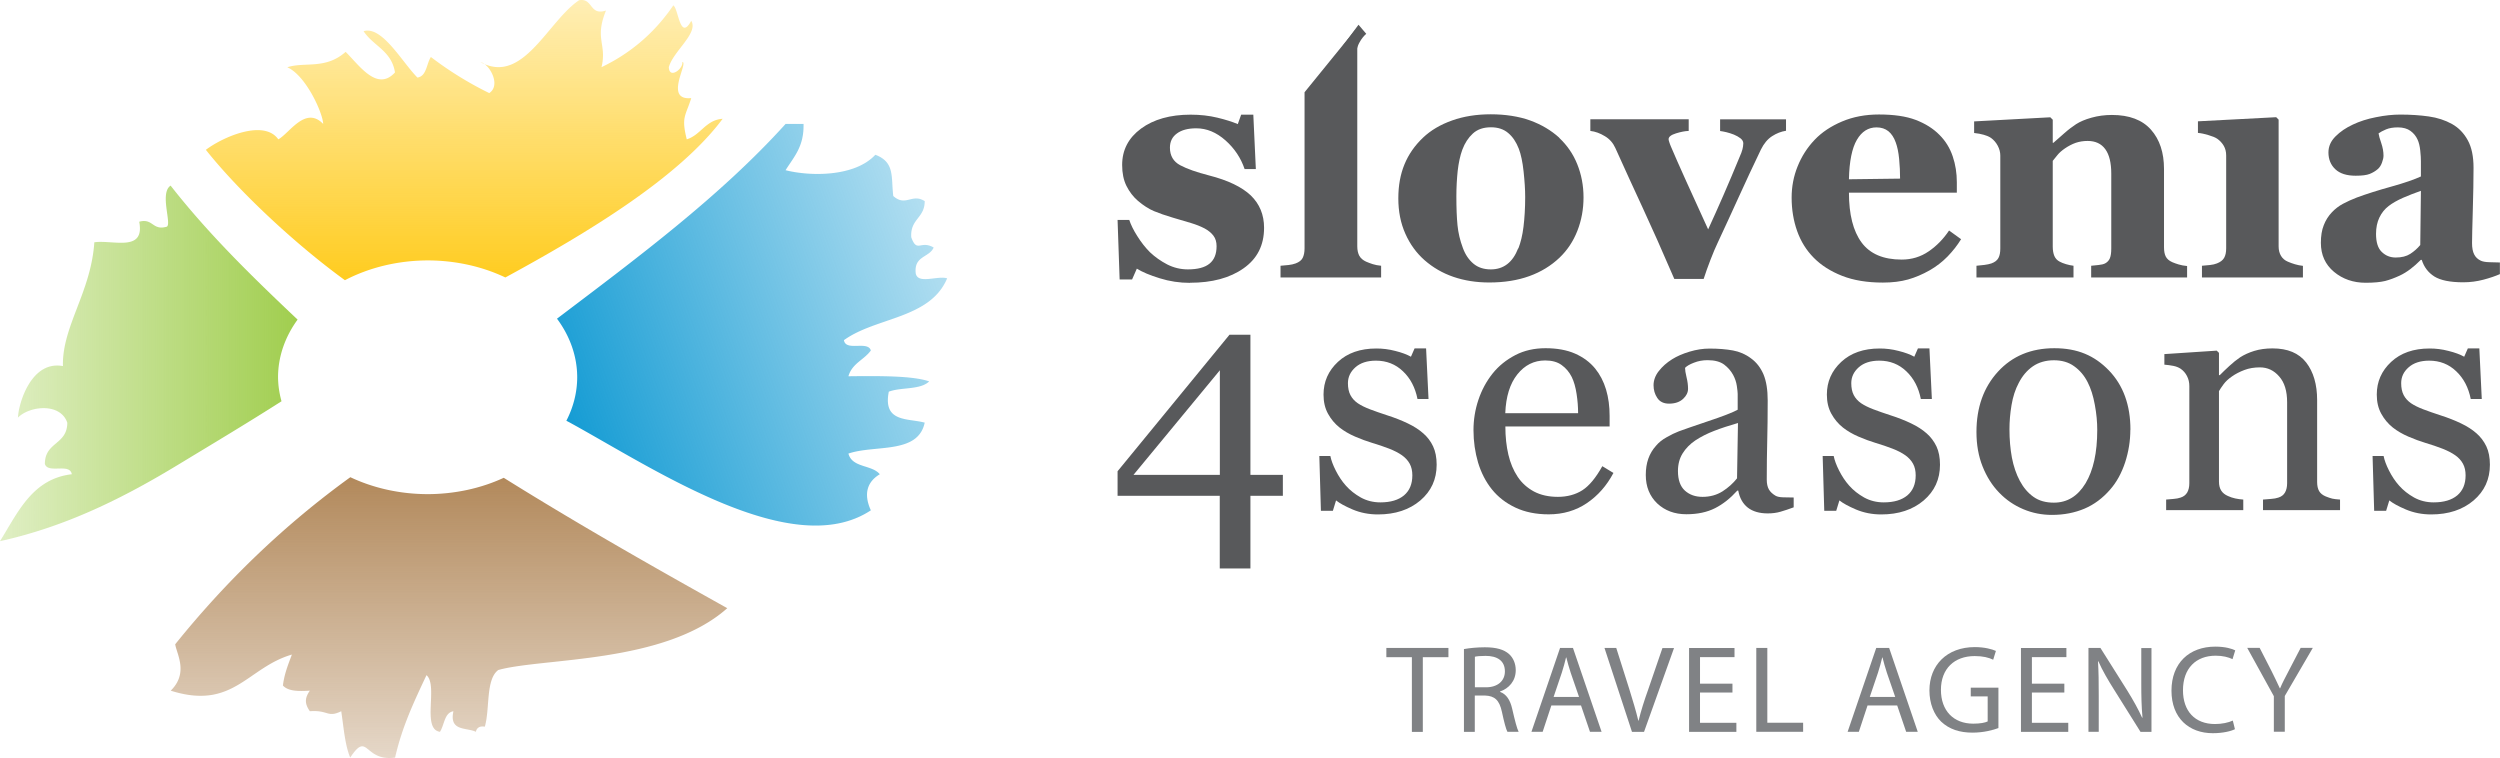 <?xml version="1.0" encoding="UTF-8" standalone="no"?>
<svg
   id="Layer_2"
   viewBox="0 0 267.41 81.079"
   version="1.1"
   sodipodi:docname="s4s-logo.svg"
   inkscape:version="1.3 (0e150ed6c4, 2023-07-21)"
   inkscape:export-filename="s4s-logo2.png"
   inkscape:export-xdpi="70"
   inkscape:export-ydpi="70"
   width="267.41"
   height="81.079"
   xmlns:inkscape="http://www.inkscape.org/namespaces/inkscape"
   xmlns:sodipodi="http://sodipodi.sourceforge.net/DTD/sodipodi-0.dtd"
   xmlns="http://www.w3.org/2000/svg"
   xmlns:svg="http://www.w3.org/2000/svg">
  <sodipodi:namedview
     id="namedview42"
     pagecolor="#ffffff"
     bordercolor="#666666"
     borderopacity="1.0"
     inkscape:showpageshadow="2"
     inkscape:pageopacity="0.0"
     inkscape:pagecheckerboard="0"
     inkscape:deskcolor="#d1d1d1"
     inkscape:zoom="1.5856396"
     inkscape:cx="138.74527"
     inkscape:cy="5.9912732"
     inkscape:current-layer="Layer_2" />
  <defs
     id="defs8">
    <style
       id="style1">.cls-1{fill:url(#linear-gradient-4);}.cls-1,.cls-2,.cls-3,.cls-4{fill-rule:evenodd;}.cls-5{fill:#fff;}.cls-2{fill:url(#linear-gradient-2);}.cls-3{fill:url(#linear-gradient);}.cls-6{fill:#808285;}.cls-4{fill:url(#linear-gradient-3);}.cls-7{fill:#58595b;}</style>
    <linearGradient
       id="linear-gradient"
       x1="54.71"
       y1="46.38"
       x2="101.73"
       y2="29.27"
       gradientUnits="userSpaceOnUse">
      <stop
         offset="0"
         stop-color="#0093d0"
         id="stop1" />
      <stop
         offset="1"
         stop-color="#0093d0"
         stop-opacity=".3"
         id="stop2" />
    </linearGradient>
    <linearGradient
       id="linear-gradient-2"
       x1="48.01"
       y1="81.08"
       x2="48.01"
       y2="45.77"
       gradientUnits="userSpaceOnUse">
      <stop
         offset="0"
         stop-color="#a97b48"
         stop-opacity=".3"
         id="stop3" />
      <stop
         offset="1"
         stop-color="#a97b48"
         id="stop4" />
    </linearGradient>
    <linearGradient
       id="linear-gradient-3"
       x1="49.66"
       y1="34.45"
       x2="49.66"
       y2="0"
       gradientUnits="userSpaceOnUse">
      <stop
         offset="0"
         stop-color="#ffc709"
         id="stop5" />
      <stop
         offset="1"
         stop-color="#ffc709"
         stop-opacity=".3"
         id="stop6" />
    </linearGradient>
    <linearGradient
       id="linear-gradient-4"
       x1="0"
       y1="38.88"
       x2="36.49"
       y2="38.88"
       gradientUnits="userSpaceOnUse">
      <stop
         offset="0"
         stop-color="#97c93d"
         stop-opacity=".3"
         id="stop7" />
      <stop
         offset="1"
         stop-color="#97c93d"
         id="stop8" />
    </linearGradient>
  </defs>
  <g
     id="g1"
     transform="translate(0.01,-0.004)">
    <g
       id="Layer_1-2">
      <g
         id="g42">
        <g
           id="g38"
           inkscape:export-filename="g38.png"
           inkscape:export-xdpi="150"
           inkscape:export-ydpi="150">
          <g
             id="g19">
            <path
               class="cls-6"
               d="m 151.01,70.3 h -2.73 v -0.99 h 6.64 v 0.99 h -2.74 v 7.99 h -1.17 z"
               id="path8" />
            <path
               class="cls-6"
               d="m 156.59,69.43 c 0.59,-0.11 1.44,-0.19 2.22,-0.19 1.24,0 2.05,0.24 2.6,0.73 0.44,0.4 0.71,1.01 0.71,1.72 0,1.17 -0.75,1.96 -1.68,2.28 v 0.04 c 0.68,0.24 1.09,0.88 1.3,1.81 0.29,1.25 0.51,2.12 0.69,2.46 h -1.2 c -0.15,-0.27 -0.35,-1.02 -0.59,-2.14 -0.27,-1.24 -0.76,-1.7 -1.81,-1.74 h -1.09 v 3.89 h -1.16 v -8.85 z m 1.16,4.09 h 1.19 c 1.24,0 2.02,-0.68 2.02,-1.7 0,-1.16 -0.84,-1.66 -2.06,-1.66 -0.56,0 -0.95,0.04 -1.15,0.09 v 3.28 z"
               id="path9" />
            <path
               class="cls-6"
               d="M 165.93,75.46 165,78.28 h -1.2 l 3.06,-8.97 h 1.38 l 3.06,8.97 h -1.24 l -0.96,-2.82 h -3.18 z m 2.96,-0.91 -0.89,-2.58 c -0.2,-0.59 -0.33,-1.12 -0.47,-1.64 h -0.03 c -0.13,0.52 -0.27,1.08 -0.45,1.62 l -0.88,2.6 z"
               id="path10" />
            <path
               class="cls-6"
               d="m 174.55,78.28 -2.94,-8.97 h 1.26 l 1.4,4.42 c 0.37,1.21 0.71,2.3 0.96,3.36 h 0.03 c 0.25,-1.04 0.61,-2.17 1.03,-3.34 l 1.52,-4.43 h 1.24 l -3.21,8.97 h -1.28 z"
               id="path11" />
            <path
               class="cls-6"
               d="m 185.3,74.08 h -3.47 v 3.24 h 3.89 v 0.97 h -5.06 v -8.97 h 4.86 v 0.97 h -3.69 v 2.84 h 3.47 v 0.96 z"
               id="path12" />
            <path
               class="cls-6"
               d="m 187.86,69.31 h 1.17 v 8 h 3.83 v 0.97 h -5.01 v -8.97 z"
               id="path13" />
            <path
               class="cls-6"
               d="m 199.75,75.46 -0.93,2.82 h -1.2 l 3.06,-8.97 h 1.38 l 3.06,8.97 h -1.24 l -0.96,-2.82 h -3.18 z m 2.96,-0.91 -0.89,-2.58 c -0.2,-0.59 -0.33,-1.12 -0.47,-1.64 h -0.03 c -0.13,0.52 -0.27,1.08 -0.45,1.62 l -0.88,2.6 z"
               id="path14" />
            <path
               class="cls-6"
               d="m 213.75,77.88 c -0.52,0.2 -1.56,0.49 -2.77,0.49 -1.36,0 -2.48,-0.35 -3.36,-1.18 -0.77,-0.75 -1.25,-1.94 -1.25,-3.34 0,-2.68 1.85,-4.63 4.86,-4.63 1.04,0 1.86,0.23 2.25,0.41 l -0.29,0.94 c -0.48,-0.23 -1.08,-0.39 -1.98,-0.39 -2.18,0 -3.61,1.36 -3.61,3.61 0,2.25 1.36,3.62 3.46,3.62 0.76,0 1.28,-0.11 1.54,-0.24 v -2.68 h -1.81 v -0.93 h 2.96 v 4.31 z"
               id="path15" />
            <path
               class="cls-6"
               d="m 220.8,74.08 h -3.47 v 3.24 h 3.89 v 0.97 h -5.06 v -8.97 h 4.86 v 0.97 h -3.69 v 2.84 h 3.47 v 0.96 z"
               id="path16" />
            <path
               class="cls-6"
               d="m 223.38,78.28 v -8.97 h 1.28 l 2.86,4.54 c 0.65,1.05 1.18,2 1.6,2.92 h 0.04 c -0.11,-1.21 -0.13,-2.3 -0.13,-3.7 v -3.75 h 1.09 v 8.97 h -1.17 l -2.85,-4.55 c -0.63,-1 -1.23,-2.02 -1.66,-3 h -0.04 c 0.07,1.15 0.08,2.22 0.08,3.71 v 3.83 h -1.09 z"
               id="path17" />
            <path
               class="cls-6"
               d="m 239.05,78 c -0.41,0.21 -1.28,0.43 -2.37,0.43 -2.53,0 -4.42,-1.6 -4.42,-4.55 0,-2.95 1.9,-4.71 4.69,-4.71 1.1,0 1.82,0.24 2.13,0.4 l -0.29,0.94 c -0.43,-0.21 -1.05,-0.37 -1.8,-0.37 -2.1,0 -3.5,1.34 -3.5,3.7 0,2.21 1.26,3.61 3.43,3.61 0.72,0 1.44,-0.15 1.9,-0.37 l 0.23,0.93 z"
               id="path18" />
            <path
               class="cls-6"
               d="m 243.21,78.28 v -3.81 l -2.85,-5.17 h 1.33 l 1.27,2.48 c 0.33,0.68 0.61,1.23 0.89,1.85 h 0.03 c 0.24,-0.59 0.56,-1.17 0.91,-1.85 l 1.29,-2.48 h 1.3 l -3,5.15 v 3.82 h -1.17 z"
               id="path19" />
          </g>
          <g
             id="g37">
            <g
               id="g36">
              <g
                 id="g27">
                <path
                   class="cls-7"
                   d="m 127.27,30.26 c -1.1,0 -2.18,-0.16 -3.23,-0.49 -1.05,-0.32 -1.87,-0.67 -2.45,-1.03 l -0.51,1.16 h -1.33 l -0.22,-6.37 h 1.25 c 0.17,0.51 0.45,1.09 0.86,1.73 0.4,0.64 0.85,1.22 1.36,1.73 0.54,0.51 1.15,0.94 1.84,1.3 0.69,0.35 1.43,0.53 2.21,0.53 1.03,0 1.81,-0.2 2.31,-0.61 0.51,-0.41 0.76,-1.03 0.76,-1.87 0,-0.45 -0.11,-0.83 -0.34,-1.13 -0.23,-0.3 -0.54,-0.55 -0.94,-0.77 -0.44,-0.23 -0.93,-0.42 -1.46,-0.58 -0.53,-0.16 -1.18,-0.35 -1.96,-0.58 -0.77,-0.23 -1.44,-0.46 -1.99,-0.69 -0.55,-0.23 -1.13,-0.6 -1.72,-1.1 -0.51,-0.44 -0.92,-0.98 -1.23,-1.6 -0.31,-0.63 -0.46,-1.37 -0.46,-2.24 0,-1.61 0.68,-2.9 2.02,-3.89 1.35,-0.99 3.12,-1.49 5.3,-1.49 1.03,0 1.99,0.11 2.86,0.32 0.87,0.21 1.6,0.44 2.19,0.69 l 0.36,-1.01 h 1.3 l 0.27,5.82 h -1.2 c -0.4,-1.18 -1.08,-2.21 -2.05,-3.07 -0.97,-0.86 -2.01,-1.29 -3.12,-1.29 -0.88,0 -1.57,0.18 -2.07,0.55 -0.5,0.36 -0.75,0.87 -0.75,1.52 0,0.86 0.37,1.49 1.1,1.88 0.73,0.39 1.76,0.75 3.08,1.09 2.04,0.52 3.52,1.24 4.47,2.14 0.94,0.91 1.42,2.06 1.42,3.46 0,1.87 -0.73,3.31 -2.2,4.34 -1.46,1.03 -3.37,1.54 -5.73,1.54 z"
                   id="path20" />
                <path
                   class="cls-7"
                   d="m 144.91,3.24 0.26,0.27 v 22.84 c 0,0.42 0.08,0.76 0.22,1.02 0.15,0.26 0.39,0.47 0.72,0.62 0.23,0.1 0.47,0.19 0.72,0.27 0.25,0.08 0.55,0.14 0.89,0.17 v 1.25 h -10.76 v -1.25 c 0.3,-0.02 0.59,-0.05 0.87,-0.08 0.28,-0.03 0.53,-0.09 0.75,-0.17 0.37,-0.14 0.62,-0.33 0.75,-0.59 0.13,-0.26 0.2,-0.6 0.2,-1.02 V 9.87 l 5.38,-6.62 z"
                   id="path21" />
                <path
                   class="cls-7"
                   d="m 166.77,14.75 c 0.84,0.79 1.49,1.72 1.93,2.82 0.44,1.09 0.67,2.28 0.67,3.55 0,1.27 -0.22,2.46 -0.66,3.58 -0.44,1.12 -1.08,2.08 -1.92,2.88 -0.9,0.85 -1.97,1.51 -3.22,1.96 -1.25,0.45 -2.67,0.68 -4.28,0.68 -1.39,0 -2.66,-0.2 -3.83,-0.6 -1.17,-0.4 -2.2,-1 -3.1,-1.79 -0.86,-0.76 -1.55,-1.7 -2.05,-2.83 -0.5,-1.12 -0.75,-2.38 -0.75,-3.77 0,-1.39 0.22,-2.58 0.66,-3.65 0.44,-1.07 1.1,-2.01 1.97,-2.84 0.84,-0.8 1.88,-1.41 3.12,-1.85 1.23,-0.44 2.62,-0.66 4.14,-0.66 1.52,0 3,0.22 4.21,0.66 1.21,0.44 2.25,1.06 3.12,1.85 z m -4.37,11.83 c 0.25,-0.64 0.44,-1.41 0.55,-2.32 0.11,-0.91 0.18,-1.97 0.18,-3.18 0,-0.8 -0.06,-1.71 -0.17,-2.73 -0.11,-1.02 -0.28,-1.83 -0.51,-2.43 -0.28,-0.72 -0.65,-1.28 -1.14,-1.69 -0.48,-0.41 -1.1,-0.61 -1.84,-0.61 -0.81,0 -1.45,0.22 -1.94,0.67 -0.48,0.44 -0.86,1.02 -1.12,1.72 -0.24,0.65 -0.4,1.41 -0.5,2.28 -0.09,0.87 -0.14,1.78 -0.14,2.72 0,1.24 0.04,2.27 0.12,3.08 0.08,0.81 0.27,1.63 0.58,2.45 0.26,0.71 0.64,1.26 1.13,1.67 0.49,0.41 1.11,0.61 1.86,0.61 0.68,0 1.27,-0.19 1.76,-0.57 0.49,-0.38 0.87,-0.94 1.16,-1.68 z"
                   id="path22" />
                <path
                   class="cls-7"
                   d="m 191.03,13.99 c -0.51,0.08 -1.01,0.27 -1.49,0.58 -0.48,0.31 -0.88,0.79 -1.2,1.44 -0.8,1.66 -1.58,3.34 -2.35,5.03 -0.77,1.69 -1.52,3.33 -2.26,4.91 -0.23,0.48 -0.49,1.09 -0.78,1.84 -0.29,0.75 -0.53,1.43 -0.73,2.05 h -3.14 c -1.31,-3.04 -2.43,-5.56 -3.36,-7.56 -0.93,-2 -1.91,-4.15 -2.95,-6.45 -0.24,-0.53 -0.61,-0.96 -1.12,-1.26 -0.51,-0.31 -1.02,-0.5 -1.55,-0.56 v -1.25 h 10.52 v 1.25 c -0.39,0.01 -0.84,0.1 -1.36,0.26 -0.52,0.16 -0.79,0.37 -0.79,0.62 0,0.07 0.02,0.17 0.07,0.31 0.04,0.14 0.1,0.29 0.17,0.46 0.36,0.87 0.92,2.11 1.65,3.74 0.74,1.63 1.52,3.34 2.34,5.14 0.57,-1.24 1.11,-2.45 1.63,-3.64 0.52,-1.19 1.16,-2.7 1.92,-4.55 0.1,-0.28 0.16,-0.5 0.18,-0.67 0.02,-0.17 0.03,-0.28 0.03,-0.34 0,-0.2 -0.1,-0.38 -0.3,-0.54 -0.2,-0.15 -0.44,-0.29 -0.71,-0.4 -0.29,-0.11 -0.56,-0.2 -0.82,-0.26 -0.26,-0.06 -0.48,-0.1 -0.65,-0.12 v -1.25 h 7.05 v 1.25 z"
                   id="path23" />
                <path
                   class="cls-7"
                   d="m 209.75,25.6 c -0.4,0.65 -0.88,1.26 -1.44,1.84 -0.56,0.57 -1.2,1.07 -1.92,1.48 -0.76,0.43 -1.53,0.76 -2.31,0.98 -0.78,0.22 -1.68,0.33 -2.69,0.33 -1.68,0 -3.14,-0.24 -4.36,-0.72 -1.22,-0.48 -2.23,-1.12 -3.03,-1.93 -0.8,-0.81 -1.39,-1.76 -1.78,-2.86 -0.39,-1.1 -0.59,-2.29 -0.59,-3.58 0,-1.16 0.21,-2.28 0.64,-3.34 0.43,-1.07 1.03,-2.01 1.82,-2.84 0.77,-0.81 1.75,-1.46 2.93,-1.96 1.18,-0.5 2.5,-0.75 3.95,-0.75 1.59,0 2.9,0.19 3.93,0.58 1.02,0.39 1.87,0.92 2.54,1.6 0.65,0.65 1.12,1.41 1.42,2.3 0.3,0.88 0.44,1.81 0.44,2.77 v 1.11 h -11.54 c 0,2.33 0.45,4.11 1.35,5.33 0.9,1.22 2.33,1.83 4.29,1.83 1.07,0 2.03,-0.29 2.89,-0.88 0.85,-0.58 1.58,-1.33 2.18,-2.23 l 1.3,0.94 z m -6.52,-6.49 c 0,-0.68 -0.03,-1.38 -0.1,-2.1 -0.07,-0.72 -0.19,-1.3 -0.36,-1.76 -0.19,-0.54 -0.46,-0.94 -0.79,-1.21 -0.34,-0.27 -0.76,-0.41 -1.27,-0.41 -0.88,0 -1.58,0.44 -2.1,1.33 -0.52,0.89 -0.81,2.29 -0.85,4.22 l 5.48,-0.07 z"
                   id="path24" />
                <path
                   class="cls-7"
                   d="m 233.93,29.68 h -10.26 v -1.25 c 0.22,-0.02 0.48,-0.05 0.79,-0.08 0.31,-0.03 0.54,-0.09 0.7,-0.17 0.24,-0.13 0.41,-0.31 0.51,-0.55 0.1,-0.24 0.15,-0.59 0.15,-1.06 v -7.99 c 0,-1.16 -0.21,-2.03 -0.64,-2.62 -0.43,-0.59 -1.06,-0.88 -1.89,-0.88 -0.46,0 -0.88,0.07 -1.27,0.2 -0.39,0.14 -0.78,0.34 -1.16,0.6 -0.33,0.23 -0.6,0.46 -0.79,0.7 -0.2,0.24 -0.37,0.45 -0.51,0.63 v 9.17 c 0,0.4 0.06,0.73 0.17,1 0.12,0.27 0.3,0.47 0.57,0.61 0.18,0.1 0.41,0.19 0.68,0.27 0.27,0.08 0.54,0.14 0.8,0.17 v 1.25 H 211.4 v -1.25 c 0.29,-0.02 0.57,-0.05 0.86,-0.09 0.29,-0.04 0.54,-0.09 0.74,-0.16 0.36,-0.13 0.61,-0.32 0.75,-0.58 0.14,-0.26 0.2,-0.6 0.2,-1.02 v -9.94 c 0,-0.35 -0.09,-0.7 -0.27,-1.04 -0.18,-0.34 -0.42,-0.62 -0.72,-0.84 -0.21,-0.14 -0.46,-0.25 -0.78,-0.34 -0.31,-0.09 -0.65,-0.15 -1.03,-0.19 v -1.24 l 8.15,-0.44 0.26,0.26 v 2.47 h 0.07 c 0.32,-0.28 0.71,-0.63 1.16,-1.02 0.45,-0.4 0.88,-0.72 1.26,-0.97 0.42,-0.27 0.97,-0.51 1.66,-0.7 0.68,-0.19 1.41,-0.29 2.18,-0.29 1.86,0 3.25,0.53 4.18,1.58 0.93,1.05 1.39,2.45 1.39,4.19 v 8.37 c 0,0.42 0.06,0.76 0.19,1.01 0.13,0.25 0.36,0.45 0.7,0.6 0.18,0.08 0.41,0.16 0.67,0.24 0.27,0.08 0.57,0.14 0.91,0.17 v 1.25 z"
                   id="path25" />
                <path
                   class="cls-7"
                   d="m 246.31,29.68 h -10.79 v -1.25 c 0.3,-0.02 0.59,-0.05 0.87,-0.08 0.28,-0.03 0.53,-0.09 0.73,-0.17 0.36,-0.14 0.62,-0.33 0.77,-0.59 0.15,-0.26 0.22,-0.6 0.22,-1.02 v -9.94 c 0,-0.4 -0.09,-0.75 -0.27,-1.05 -0.18,-0.3 -0.41,-0.54 -0.68,-0.73 -0.2,-0.14 -0.52,-0.27 -0.93,-0.39 -0.42,-0.13 -0.79,-0.21 -1.14,-0.24 v -1.24 l 8.37,-0.44 0.26,0.26 v 13.56 c 0,0.4 0.09,0.74 0.26,1.02 0.17,0.28 0.42,0.49 0.74,0.62 0.23,0.1 0.48,0.19 0.75,0.27 0.27,0.08 0.56,0.14 0.85,0.17 v 1.25 z"
                   id="path26" />
                <path
                   class="cls-7"
                   d="m 267.4,29.32 c -0.5,0.22 -1.09,0.42 -1.77,0.6 -0.68,0.18 -1.4,0.28 -2.16,0.28 -1.4,0 -2.43,-0.21 -3.09,-0.62 -0.66,-0.42 -1.11,-1.01 -1.35,-1.78 h -0.1 c -0.39,0.39 -0.76,0.72 -1.12,0.99 -0.36,0.27 -0.74,0.51 -1.15,0.7 -0.54,0.25 -1.05,0.44 -1.55,0.57 -0.49,0.12 -1.19,0.19 -2.08,0.19 -1.32,0 -2.45,-0.39 -3.39,-1.17 -0.93,-0.78 -1.4,-1.81 -1.4,-3.1 0,-0.74 0.1,-1.37 0.31,-1.89 0.2,-0.52 0.49,-0.98 0.87,-1.38 0.34,-0.36 0.74,-0.67 1.19,-0.91 0.45,-0.24 0.94,-0.46 1.48,-0.67 1.03,-0.38 2.26,-0.77 3.7,-1.17 1.44,-0.4 2.48,-0.77 3.15,-1.08 v -1.64 c 0,-0.29 -0.02,-0.66 -0.07,-1.13 -0.05,-0.47 -0.14,-0.86 -0.29,-1.18 -0.16,-0.36 -0.41,-0.67 -0.75,-0.92 -0.34,-0.25 -0.79,-0.38 -1.35,-0.38 -0.5,0 -0.92,0.07 -1.26,0.21 -0.34,0.14 -0.61,0.29 -0.81,0.43 0.03,0.23 0.13,0.58 0.29,1.04 0.16,0.47 0.24,0.92 0.24,1.35 0,0.19 -0.05,0.44 -0.16,0.73 -0.1,0.29 -0.25,0.52 -0.44,0.69 -0.26,0.23 -0.56,0.4 -0.88,0.53 -0.33,0.13 -0.83,0.19 -1.5,0.19 -0.96,0 -1.68,-0.23 -2.17,-0.69 -0.49,-0.46 -0.74,-1.06 -0.74,-1.8 0,-0.64 0.25,-1.21 0.76,-1.72 0.51,-0.51 1.12,-0.92 1.85,-1.26 0.72,-0.34 1.54,-0.61 2.48,-0.79 0.93,-0.19 1.8,-0.28 2.6,-0.28 1.1,0 2.12,0.07 3.04,0.2 0.92,0.13 1.75,0.4 2.49,0.81 0.71,0.4 1.27,0.98 1.68,1.73 0.42,0.76 0.62,1.74 0.62,2.96 0,1.29 -0.03,2.81 -0.08,4.57 -0.05,1.76 -0.08,2.93 -0.08,3.48 0,0.51 0.08,0.92 0.23,1.21 0.15,0.3 0.39,0.52 0.71,0.67 0.19,0.09 0.5,0.15 0.91,0.16 0.42,0.02 0.79,0.03 1.13,0.03 v 1.24 z m -8.47,-8.9 c -0.64,0.22 -1.27,0.47 -1.9,0.74 -0.63,0.28 -1.14,0.57 -1.54,0.88 -0.42,0.32 -0.75,0.73 -0.99,1.23 -0.24,0.5 -0.36,1.08 -0.36,1.75 0,0.89 0.2,1.54 0.61,1.93 0.41,0.4 0.9,0.6 1.5,0.6 0.63,0 1.15,-0.13 1.55,-0.39 0.4,-0.26 0.76,-0.57 1.07,-0.95 l 0.07,-5.8 z"
                   id="path27" />
              </g>
              <g
                 id="g35">
                <path
                   class="cls-7"
                   d="m 137.21,53.04 h -3.47 v 7.77 h -3.28 v -7.77 h -10.93 v -2.63 l 11.97,-14.6 h 2.24 V 50.8 h 3.47 z M 130.47,50.8 V 39.61 l -9.24,11.19 z"
                   id="path28" />
                <path
                   class="cls-7"
                   d="m 152.2,46.33 c 0.47,0.41 0.83,0.88 1.08,1.42 0.25,0.53 0.38,1.19 0.38,1.96 0,1.56 -0.58,2.83 -1.75,3.83 -1.17,0.99 -2.68,1.49 -4.53,1.49 -0.98,0 -1.88,-0.18 -2.71,-0.53 -0.82,-0.35 -1.41,-0.68 -1.77,-0.97 l -0.34,1.11 h -1.28 l -0.17,-5.86 h 1.18 c 0.09,0.45 0.28,0.97 0.58,1.56 0.3,0.59 0.65,1.13 1.08,1.61 0.44,0.5 0.98,0.92 1.6,1.27 0.62,0.34 1.32,0.52 2.09,0.52 1.09,0 1.93,-0.25 2.53,-0.75 0.59,-0.5 0.89,-1.21 0.89,-2.14 0,-0.48 -0.09,-0.89 -0.28,-1.24 -0.19,-0.35 -0.47,-0.65 -0.83,-0.91 -0.37,-0.26 -0.84,-0.5 -1.38,-0.71 -0.55,-0.21 -1.15,-0.42 -1.83,-0.62 -0.54,-0.16 -1.13,-0.38 -1.79,-0.66 -0.65,-0.28 -1.21,-0.61 -1.68,-0.98 -0.5,-0.4 -0.91,-0.89 -1.23,-1.47 -0.32,-0.58 -0.48,-1.26 -0.48,-2.05 0,-1.38 0.51,-2.54 1.54,-3.5 1.02,-0.95 2.39,-1.43 4.11,-1.43 0.66,0 1.34,0.08 2.02,0.26 0.69,0.17 1.25,0.38 1.68,0.62 l 0.39,-0.89 h 1.23 l 0.26,5.41 h -1.18 c -0.24,-1.21 -0.75,-2.2 -1.55,-2.96 -0.79,-0.76 -1.76,-1.14 -2.89,-1.14 -0.94,0 -1.67,0.24 -2.2,0.71 -0.53,0.47 -0.8,1.04 -0.8,1.7 0,0.51 0.09,0.94 0.27,1.28 0.18,0.34 0.44,0.63 0.79,0.87 0.34,0.23 0.77,0.44 1.29,0.64 0.52,0.2 1.16,0.42 1.92,0.67 0.75,0.24 1.46,0.52 2.13,0.84 0.67,0.32 1.21,0.67 1.65,1.06 z"
                   id="path29" />
                <path
                   class="cls-7"
                   d="m 172.56,50.61 c -0.71,1.34 -1.65,2.41 -2.83,3.21 -1.18,0.8 -2.55,1.2 -4.08,1.2 -1.36,0 -2.54,-0.24 -3.56,-0.72 -1.02,-0.48 -1.86,-1.13 -2.52,-1.95 -0.66,-0.82 -1.15,-1.78 -1.48,-2.87 -0.32,-1.09 -0.49,-2.25 -0.49,-3.47 0,-1.09 0.17,-2.17 0.52,-3.22 0.35,-1.05 0.86,-2 1.53,-2.84 0.65,-0.81 1.46,-1.46 2.42,-1.96 0.96,-0.5 2.04,-0.74 3.24,-0.74 1.2,0 2.28,0.19 3.16,0.58 0.88,0.39 1.59,0.92 2.14,1.59 0.52,0.64 0.91,1.39 1.17,2.25 0.26,0.87 0.38,1.81 0.38,2.82 v 1.13 h -11.15 c 0,1.11 0.11,2.11 0.32,3.01 0.21,0.9 0.54,1.69 1,2.38 0.44,0.66 1.02,1.18 1.74,1.57 0.72,0.38 1.57,0.57 2.56,0.57 0.99,0 1.89,-0.24 2.62,-0.71 0.73,-0.47 1.44,-1.33 2.13,-2.57 l 1.2,0.73 z m -3.77,-6.42 c 0,-0.64 -0.05,-1.32 -0.16,-2.04 -0.11,-0.73 -0.28,-1.33 -0.52,-1.82 -0.26,-0.52 -0.62,-0.95 -1.08,-1.28 -0.45,-0.33 -1.04,-0.49 -1.76,-0.49 -1.2,0 -2.19,0.5 -2.98,1.49 -0.79,0.99 -1.22,2.37 -1.29,4.15 h 7.79 z"
                   id="path30" />
                <path
                   class="cls-7"
                   d="m 191.85,54.27 c -0.53,0.2 -1,0.35 -1.41,0.47 -0.41,0.12 -0.86,0.18 -1.37,0.18 -0.89,0 -1.6,-0.21 -2.13,-0.62 -0.53,-0.42 -0.87,-1.02 -1.02,-1.82 h -0.1 c -0.74,0.82 -1.53,1.45 -2.38,1.88 -0.85,0.43 -1.87,0.65 -3.07,0.65 -1.26,0 -2.3,-0.39 -3.12,-1.16 -0.81,-0.78 -1.22,-1.79 -1.22,-3.04 0,-0.65 0.09,-1.23 0.27,-1.74 0.18,-0.51 0.45,-0.97 0.82,-1.38 0.28,-0.34 0.66,-0.65 1.13,-0.91 0.47,-0.27 0.9,-0.48 1.32,-0.64 0.51,-0.19 1.55,-0.55 3.12,-1.08 1.57,-0.52 2.62,-0.93 3.17,-1.23 v -1.69 c 0,-0.15 -0.03,-0.43 -0.09,-0.85 -0.06,-0.42 -0.2,-0.82 -0.4,-1.19 -0.23,-0.42 -0.55,-0.79 -0.96,-1.1 -0.42,-0.31 -1.01,-0.47 -1.77,-0.47 -0.52,0 -1.01,0.09 -1.46,0.27 -0.45,0.17 -0.77,0.36 -0.95,0.55 0,0.23 0.05,0.56 0.16,1.01 0.11,0.44 0.16,0.85 0.16,1.23 0,0.4 -0.18,0.76 -0.54,1.09 -0.36,0.33 -0.86,0.5 -1.49,0.5 -0.57,0 -0.99,-0.2 -1.26,-0.61 -0.27,-0.4 -0.4,-0.86 -0.4,-1.36 0,-0.5 0.18,-1.03 0.55,-1.5 0.37,-0.48 0.85,-0.91 1.44,-1.28 0.51,-0.32 1.13,-0.59 1.86,-0.81 0.73,-0.22 1.44,-0.33 2.14,-0.33 0.95,0 1.79,0.07 2.5,0.2 0.71,0.13 1.36,0.41 1.94,0.85 0.58,0.42 1.02,0.99 1.33,1.71 0.3,0.72 0.45,1.65 0.45,2.79 0,1.63 -0.02,3.07 -0.05,4.33 -0.03,1.26 -0.05,2.63 -0.05,4.13 0,0.44 0.08,0.8 0.23,1.06 0.15,0.26 0.39,0.48 0.71,0.67 0.17,0.1 0.44,0.16 0.81,0.17 0.37,0.01 0.75,0.02 1.13,0.02 v 1.09 z m -5.96,-9.02 c -0.97,0.28 -1.82,0.56 -2.54,0.84 -0.73,0.28 -1.41,0.62 -2.03,1.03 -0.57,0.39 -1.02,0.85 -1.35,1.38 -0.33,0.53 -0.5,1.16 -0.5,1.89 0,0.95 0.25,1.64 0.74,2.09 0.5,0.45 1.12,0.67 1.89,0.67 0.81,0 1.52,-0.2 2.14,-0.59 0.61,-0.39 1.13,-0.86 1.55,-1.39 l 0.1,-5.9 z"
                   id="path31" />
                <path
                   class="cls-7"
                   d="m 206.04,46.33 c 0.47,0.41 0.82,0.88 1.08,1.42 0.25,0.53 0.38,1.19 0.38,1.96 0,1.56 -0.58,2.83 -1.75,3.83 -1.17,0.99 -2.68,1.49 -4.53,1.49 -0.98,0 -1.88,-0.18 -2.71,-0.53 -0.82,-0.35 -1.41,-0.68 -1.77,-0.97 l -0.34,1.11 h -1.28 l -0.17,-5.86 h 1.18 c 0.09,0.45 0.28,0.97 0.58,1.56 0.3,0.59 0.65,1.13 1.08,1.61 0.44,0.5 0.98,0.92 1.6,1.27 0.62,0.34 1.32,0.52 2.09,0.52 1.09,0 1.93,-0.25 2.53,-0.75 0.59,-0.5 0.89,-1.21 0.89,-2.14 0,-0.48 -0.09,-0.89 -0.28,-1.24 -0.19,-0.35 -0.47,-0.65 -0.83,-0.91 -0.37,-0.26 -0.83,-0.5 -1.38,-0.71 -0.55,-0.21 -1.15,-0.42 -1.83,-0.62 -0.54,-0.16 -1.13,-0.38 -1.79,-0.66 -0.65,-0.28 -1.21,-0.61 -1.68,-0.98 -0.5,-0.4 -0.91,-0.89 -1.23,-1.47 -0.32,-0.58 -0.48,-1.26 -0.48,-2.05 0,-1.38 0.51,-2.54 1.54,-3.5 1.02,-0.95 2.39,-1.43 4.11,-1.43 0.66,0 1.34,0.08 2.02,0.26 0.69,0.17 1.25,0.38 1.68,0.62 l 0.39,-0.89 h 1.23 l 0.26,5.41 h -1.18 c -0.24,-1.21 -0.75,-2.2 -1.55,-2.96 -0.79,-0.76 -1.76,-1.14 -2.89,-1.14 -0.94,0 -1.67,0.24 -2.2,0.71 -0.53,0.47 -0.8,1.04 -0.8,1.7 0,0.51 0.09,0.94 0.27,1.28 0.18,0.34 0.44,0.63 0.79,0.87 0.34,0.23 0.77,0.44 1.29,0.64 0.52,0.2 1.16,0.42 1.92,0.67 0.75,0.24 1.46,0.52 2.13,0.84 0.67,0.32 1.21,0.67 1.65,1.06 z"
                   id="path32" />
                <path
                   class="cls-7"
                   d="m 227.86,45.98 c 0,1.18 -0.19,2.35 -0.56,3.49 -0.38,1.14 -0.91,2.12 -1.61,2.91 -0.79,0.91 -1.7,1.59 -2.73,2.03 -1.04,0.44 -2.2,0.67 -3.49,0.67 -1.07,0 -2.09,-0.2 -3.06,-0.61 -0.97,-0.41 -1.83,-0.99 -2.58,-1.77 -0.74,-0.76 -1.33,-1.69 -1.77,-2.79 -0.44,-1.1 -0.66,-2.33 -0.66,-3.7 0,-2.63 0.77,-4.78 2.3,-6.45 1.53,-1.67 3.54,-2.51 6.03,-2.51 2.49,0 4.3,0.79 5.84,2.38 1.53,1.59 2.3,3.7 2.3,6.34 z m -3.54,0.03 c 0,-0.86 -0.08,-1.76 -0.26,-2.71 -0.17,-0.95 -0.43,-1.76 -0.77,-2.42 -0.36,-0.71 -0.84,-1.27 -1.44,-1.7 -0.59,-0.43 -1.32,-0.64 -2.17,-0.64 -0.85,0 -1.63,0.22 -2.25,0.65 -0.62,0.43 -1.12,1.02 -1.51,1.78 -0.37,0.69 -0.62,1.48 -0.77,2.37 -0.15,0.89 -0.22,1.75 -0.22,2.58 0,1.09 0.09,2.1 0.26,3.03 0.18,0.93 0.46,1.76 0.85,2.49 0.39,0.73 0.88,1.3 1.46,1.71 0.59,0.42 1.31,0.62 2.18,0.62 1.43,0 2.55,-0.69 3.39,-2.07 0.83,-1.38 1.25,-3.28 1.25,-5.7 z"
                   id="path33" />
                <path
                   class="cls-7"
                   d="m 250.28,54.57 h -8.23 v -1.13 c 0.26,-0.02 0.55,-0.04 0.86,-0.07 0.31,-0.02 0.57,-0.07 0.78,-0.14 0.32,-0.1 0.56,-0.28 0.71,-0.54 0.15,-0.26 0.23,-0.59 0.23,-1 v -8.66 c 0,-1.2 -0.28,-2.12 -0.85,-2.76 -0.56,-0.65 -1.25,-0.97 -2.06,-0.97 -0.6,0 -1.16,0.09 -1.66,0.28 -0.5,0.19 -0.95,0.42 -1.33,0.69 -0.38,0.26 -0.68,0.54 -0.9,0.84 -0.22,0.3 -0.38,0.54 -0.49,0.73 v 9.68 c 0,0.39 0.08,0.71 0.24,0.96 0.16,0.25 0.4,0.44 0.72,0.58 0.24,0.11 0.5,0.2 0.78,0.26 0.28,0.06 0.56,0.1 0.86,0.12 v 1.13 h -8.25 v -1.13 c 0.26,-0.02 0.53,-0.04 0.81,-0.07 0.28,-0.02 0.52,-0.07 0.73,-0.14 0.32,-0.1 0.55,-0.28 0.71,-0.54 0.15,-0.26 0.23,-0.59 0.23,-1 V 41.3 c 0,-0.39 -0.08,-0.74 -0.25,-1.07 -0.16,-0.32 -0.4,-0.59 -0.69,-0.79 -0.22,-0.14 -0.47,-0.24 -0.77,-0.3 -0.3,-0.06 -0.61,-0.1 -0.96,-0.13 v -1.13 l 5.6,-0.37 0.24,0.24 v 2.38 h 0.09 c 0.27,-0.28 0.61,-0.6 1.02,-0.98 0.41,-0.38 0.8,-0.69 1.16,-0.93 0.42,-0.27 0.92,-0.5 1.5,-0.68 0.58,-0.18 1.24,-0.27 1.96,-0.27 1.62,0 2.81,0.5 3.6,1.51 0.78,1.01 1.17,2.35 1.17,4.02 v 8.76 c 0,0.4 0.07,0.72 0.21,0.97 0.14,0.24 0.37,0.43 0.7,0.57 0.27,0.11 0.51,0.19 0.71,0.24 0.2,0.04 0.48,0.08 0.83,0.1 v 1.13 z"
                   id="path34" />
                <path
                   class="cls-7"
                   d="m 264.86,46.33 c 0.47,0.41 0.82,0.88 1.08,1.42 0.25,0.53 0.38,1.19 0.38,1.96 0,1.56 -0.58,2.83 -1.75,3.83 -1.17,0.99 -2.68,1.49 -4.53,1.49 -0.98,0 -1.88,-0.18 -2.71,-0.53 -0.83,-0.35 -1.41,-0.68 -1.77,-0.97 l -0.34,1.11 h -1.28 l -0.17,-5.86 h 1.18 c 0.09,0.45 0.28,0.97 0.58,1.56 0.3,0.59 0.65,1.13 1.08,1.61 0.44,0.5 0.98,0.92 1.6,1.27 0.62,0.34 1.32,0.52 2.09,0.52 1.09,0 1.93,-0.25 2.53,-0.75 0.59,-0.5 0.89,-1.21 0.89,-2.14 0,-0.48 -0.09,-0.89 -0.28,-1.24 -0.19,-0.35 -0.46,-0.65 -0.83,-0.91 -0.37,-0.26 -0.84,-0.5 -1.38,-0.71 -0.55,-0.21 -1.15,-0.42 -1.83,-0.62 -0.54,-0.16 -1.13,-0.38 -1.79,-0.66 -0.65,-0.28 -1.21,-0.61 -1.68,-0.98 -0.5,-0.4 -0.91,-0.89 -1.23,-1.47 -0.32,-0.58 -0.48,-1.26 -0.48,-2.05 0,-1.38 0.51,-2.54 1.54,-3.5 1.02,-0.95 2.39,-1.43 4.11,-1.43 0.66,0 1.34,0.08 2.02,0.26 0.69,0.17 1.25,0.38 1.68,0.62 l 0.39,-0.89 h 1.23 l 0.26,5.41 h -1.18 c -0.24,-1.21 -0.75,-2.2 -1.55,-2.96 -0.79,-0.76 -1.76,-1.14 -2.89,-1.14 -0.93,0 -1.67,0.24 -2.2,0.71 -0.54,0.47 -0.8,1.04 -0.8,1.7 0,0.51 0.09,0.94 0.27,1.28 0.18,0.34 0.44,0.63 0.79,0.87 0.34,0.23 0.77,0.44 1.29,0.64 0.52,0.2 1.16,0.42 1.92,0.67 0.75,0.24 1.46,0.52 2.13,0.84 0.67,0.32 1.21,0.67 1.65,1.06 z"
                   id="path35" />
              </g>
            </g>
            <path
               class="cls-7"
               d="m 143.71,4.8 1.59,-2.15 0.83,0.97 c 0,0 -1.11,0.9 -1.11,2.43 0,1.53 -1.39,0.73 -1.39,0.73 l 0.07,-1.97 z"
               id="path36" />
          </g>
        </g>
        <g
           id="g41">
          <path
             id="path38"
             class="cls-3"
             d="M 84.02,13.26 C 77.012,21.019 68.108,27.625 59.568,34.092 a 16,12.5 0 0 1 2.162,6.268 16,12.5 0 0 1 -1.16,4.65 c 0.133,0.071 0.268,0.138 0.4,0.211 9.17,5.04 23.82,14.889 32.17,9.369 -0.84,-1.84 -0.321,-3.099 0.959,-3.859 -0.86,-1.04 -2.949,-0.661 -3.359,-2.211 2.84,-0.97 7.45,0.101 8.16,-3.309 -1.82,-0.49 -4.49,-5.51e-4 -3.84,-3.311 1.32,-0.5 3.37,-0.17 4.32,-1.1 C 97.651,40.201 94.26,40.21 90.74,40.25 c 0.4,-1.39 1.68,-1.75 2.4,-2.76 -0.33,-1.08 -2.681,0.14 -2.881,-1.1 3.43,-2.48 9.221,-2.271 11.041,-6.611 -0.99,-0.33 -3.151,0.681 -3.361,-0.549 -0.2,-1.88 1.44,-1.65 1.92,-2.75 -1.41,-0.82 -1.778,0.63 -2.398,-1.1 -0.12,-1.98 1.439,-2.021 1.439,-3.861 -1.36,-0.87 -2.041,0.641 -3.361,-0.549 -0.25,-2 0.2,-3.62 -1.92,-4.41 -2.2,2.38 -6.98,2.32 -9.6,1.65 0.859,-1.398 1.986,-2.498 1.92,-4.951 z"
             style="fill:url(#linear-gradient)" />
          <path
             id="path39"
             class="cls-2"
             d="m 37.465,51.047 c -7.018,5.071 -13.245,11.049 -18.734,17.873 0.16,1.04 1.45,3.071 -0.48,4.961 6.69,2.12 8.181,-2.471 12.961,-3.861 -0.38,1.03 -0.801,2.021 -0.961,3.311 0.57,0.63 1.701,0.621 2.881,0.551 -0.56,0.81 -0.56,1.389 0,2.199 1.99,-0.15 1.869,0.73 3.359,0 0.26,1.72 0.389,3.589 0.959,4.959 1.94,-2.93 1.431,0.46 4.801,0 0.76,-3.35 2.069,-6.068 3.359,-8.818 1.28,1.1 -0.549,5.779 1.441,6.059 0.48,-0.73 0.459,-2.039 1.439,-2.199 -0.47,2.18 1.39,1.709 2.4,2.199 0.1,-0.43 0.399,-0.639 0.959,-0.549 0.56,-1.92 0.079,-5.051 1.439,-6.061 4.79,-1.33 17.79,-0.649 24.49,-6.609 h 0.01 C 69.695,60.546 61.659,55.974 53.873,51.111 a 16,12.5 0 0 1 -8.143,1.748 16,12.5 0 0 1 -8.266,-1.812 z"
             style="fill:url(#linear-gradient-2)" />
          <path
             id="path40"
             class="cls-4"
             d="M 62.191,0.004 C 62.111,0.005 62.024,0.012 61.93,0.029 58.683,2.204 56.099,8.701 51.822,6.861 52.656,7.461 53.431,9.245 52.32,9.961 50.08,8.861 48,7.57 46.08,6.1 45.6,6.83 45.631,8.151 44.641,8.301 43.011,6.671 40.861,2.73 38.881,3.34 39.911,4.92 41.87,5.42 42.24,7.75 40.34,9.84 38.451,7.031 36.961,5.551 34.801,7.471 32.571,6.589 30.721,7.199 c 1.97,0.87 3.78,4.821 3.84,6.061 -1.9,-1.97 -3.601,0.99 -4.801,1.65 -1.52,-2.17 -5.88,-0.291 -7.75,1.119 3.364,4.25 9.346,9.93 14.875,13.947 a 16,12.5 0 0 1 8.846,-2.117 16,12.5 0 0 1 8.314,1.824 c 8.75,-4.753 18.555,-10.673 23.244,-16.973 -1.81,0.12 -2.33,1.729 -3.84,2.199 -0.6,-2.41 -0.14,-2.45 0.48,-4.41 -2.98,0.28 -0.239,-3.849 -0.959,-3.859 0.15,0.67 -1.391,1.899 -1.441,0.549 0.46,-1.7 3.2,-3.649 2.4,-4.959 C 72.71,4.47 72.57,0.92 72.01,0.58 70.05,3.46 67.49,5.679 64.33,7.189 c 0.6,-2.49 -0.78,-2.979 0.48,-6.059 -1.678,0.553 -1.415,-1.136 -2.619,-1.127 z M 51.822,6.861 c -0.138,-0.099 -0.275,-0.176 -0.408,-0.199 0.138,0.075 0.274,0.141 0.408,0.199 z M 51.414,6.662 c -0.015,-0.008 -0.03,-0.013 -0.045,-0.021 l -0.01,0.01 c 0.018,0.002 0.037,0.009 0.055,0.012 z"
             style="fill:url(#linear-gradient-3)" />
          <path
             id="path41"
             class="cls-1"
             d="m 18.24,19.859 c -1.25,0.81 0.25,4.37 -0.48,4.41 -1.47,0.4 -1.409,-0.949 -2.879,-0.549 0.63,3.29 -2.801,1.919 -4.801,2.199 -0.36,5.36 -3.459,9 -3.359,13.23 l -0.01,0.01 c -3.43,-0.62 -4.751,4.09 -4.801,5.51 1.24,-1.25 4.539,-1.619 5.279,0.551 -0.01,2.38 -2.4,2.03 -2.4,4.41 0.33,1.08 2.681,-0.14 2.881,1.1 C 3.46,51.221 1.92,54.781 -0.01,57.891 7.12,56.311 13.229,53.249 19.199,49.619 c 3.593,-2.178 7.367,-4.434 10.904,-6.695 a 16,12.5 0 0 1 -0.373,-2.564 16,12.5 0 0 1 2.092,-6.17 C 27.055,29.684 22.35,25.115 18.24,19.859 Z"
             style="fill:url(#linear-gradient-4)" />
        </g>
      </g>
    </g>
  </g>
</svg>
